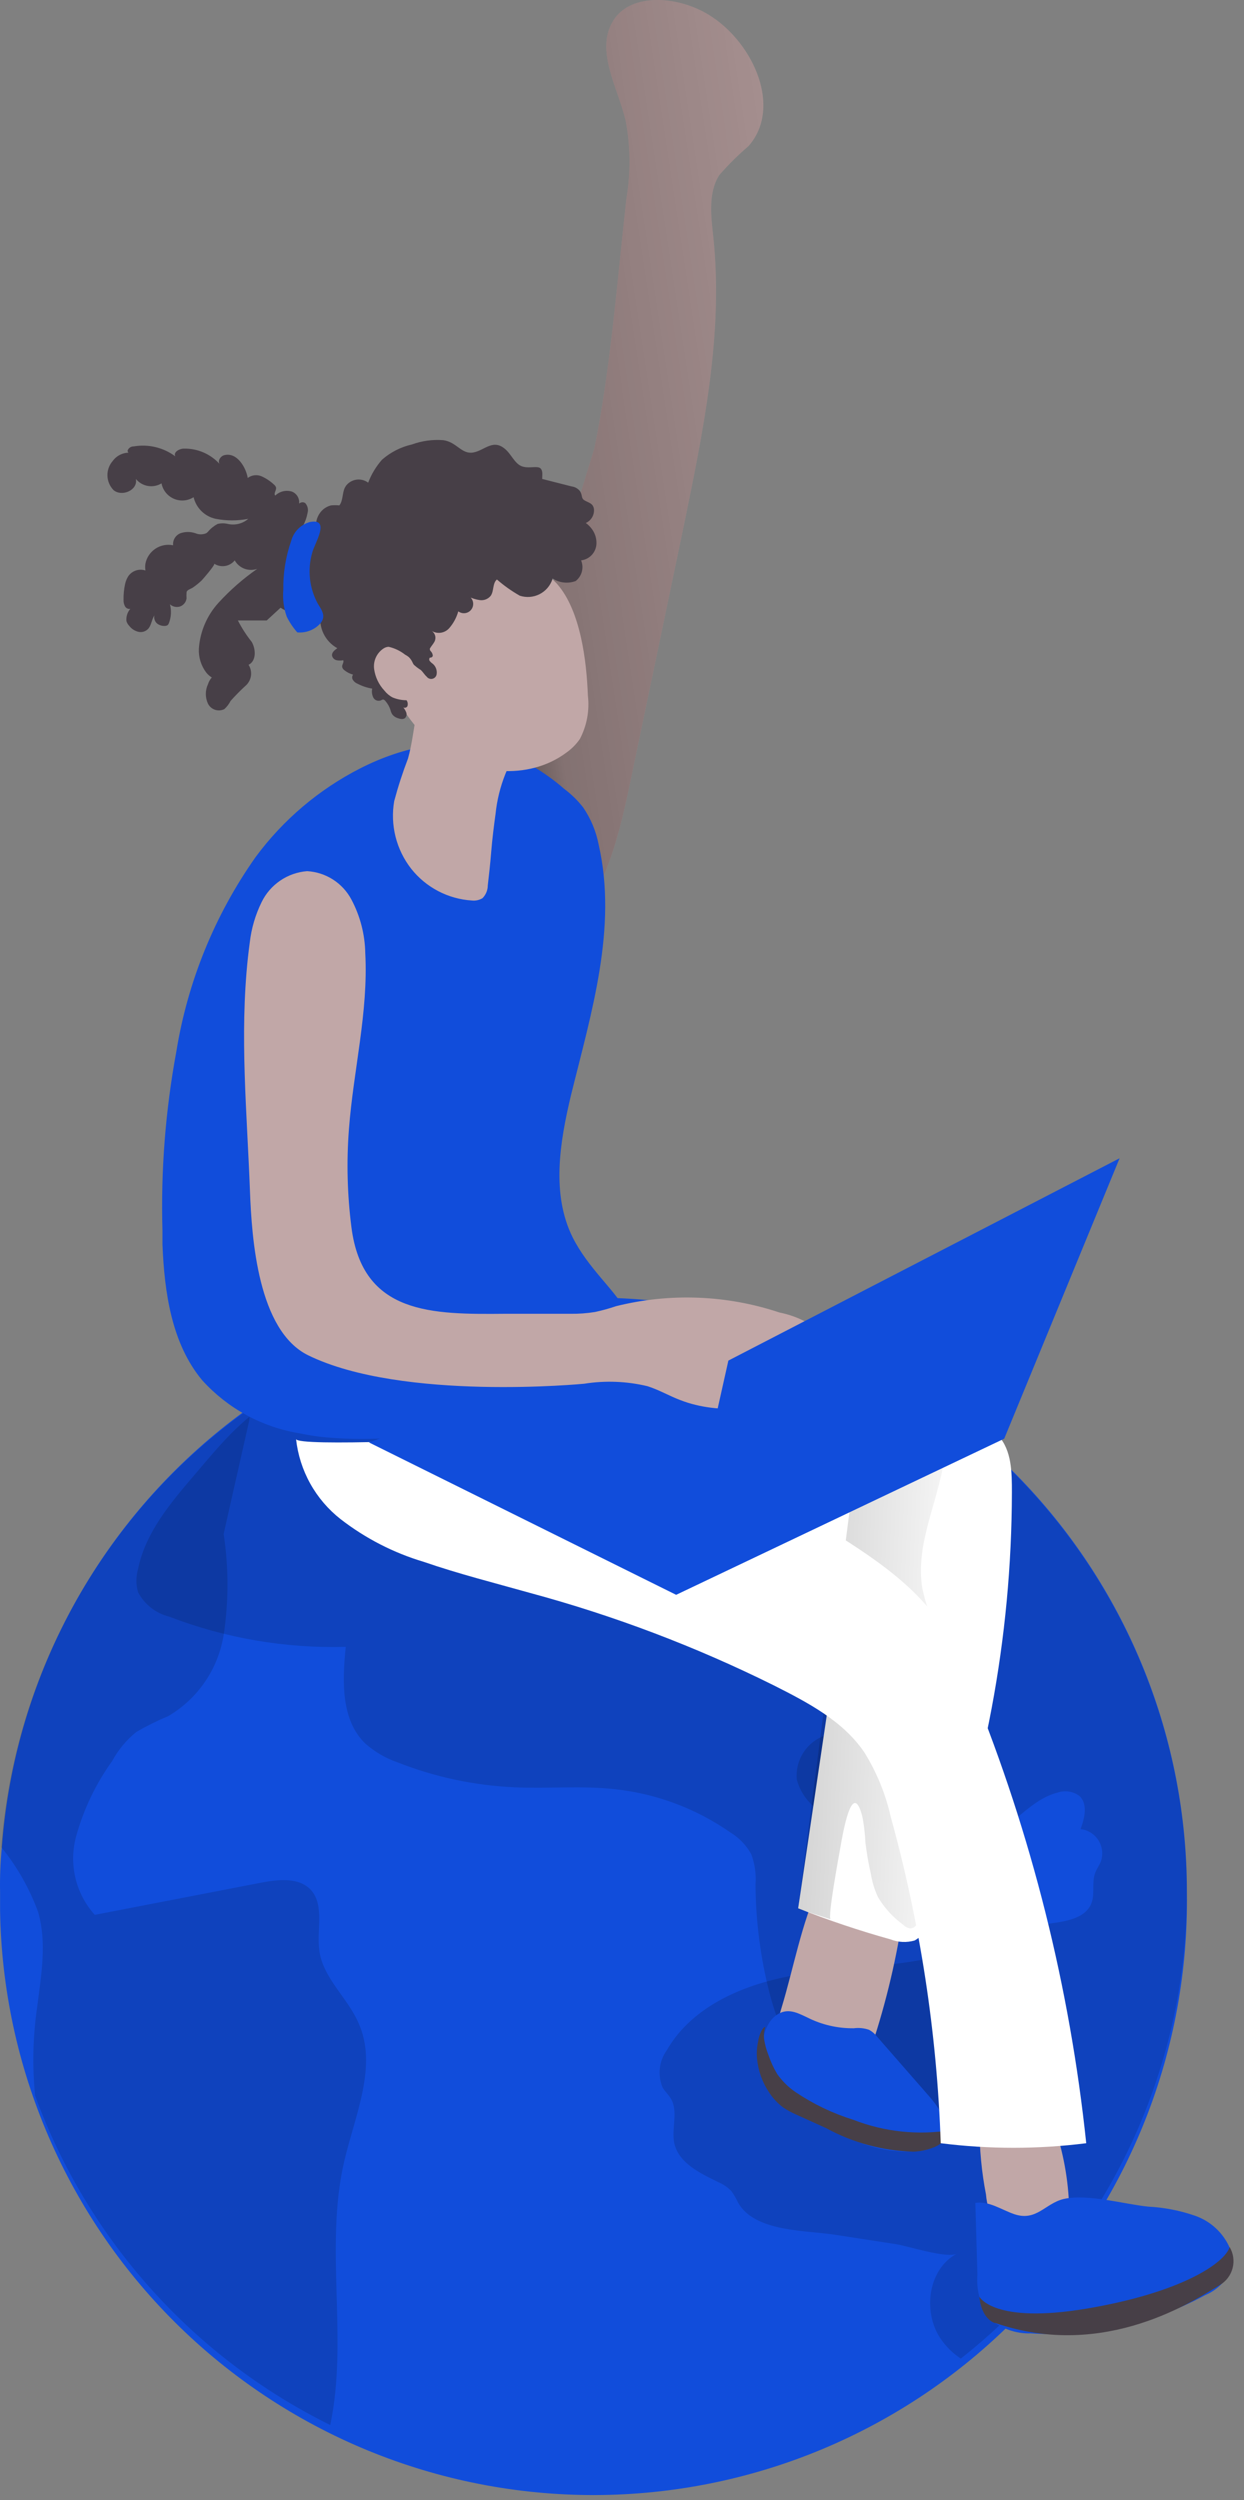 <svg width="112" height="225" viewBox="0 0 112 225" fill="none" xmlns="http://www.w3.org/2000/svg">
<rect x="0" y="0" width="112" height="225" fill="#808080" stroke="none"/>
<path d="M42.296 76.953L53.513 40.335C54.959 33.318 55.594 25.043 56.392 17.901C56.789 15.568 56.768 13.184 56.33 10.859C55.607 7.83 53.575 4.552 55.196 1.885C56.816 -0.782 61.315 -0.346 64.07 1.499C67.871 3.992 70.414 9.7 67.398 13.14C66.46 13.944 65.581 14.815 64.768 15.745C63.733 17.34 64.02 19.484 64.219 21.316C65.142 30.04 63.322 38.765 61.527 47.489L56.542 71.345C55.295 77.153 53.376 83.808 47.817 85.965C47.412 86.162 46.97 86.273 46.519 86.291C46.068 86.308 45.619 86.231 45.2 86.064C44.701 85.779 44.274 85.382 43.954 84.905C42.67 82.874 42.433 79.384 42.296 76.953Z" fill="#C1A7A7"/>
<path d="M42.296 76.953L53.513 40.335C54.959 33.318 55.594 25.043 56.392 17.901C56.789 15.568 56.768 13.184 56.33 10.859C55.607 7.83 53.575 4.552 55.196 1.885C56.816 -0.782 61.315 -0.346 64.07 1.499C67.871 3.992 70.414 9.7 67.398 13.14C66.46 13.944 65.581 14.815 64.768 15.745C63.733 17.34 64.02 19.484 64.219 21.316C65.142 30.04 63.322 38.765 61.527 47.489L56.542 71.345C55.295 77.153 53.376 83.808 47.817 85.965C47.412 86.162 46.97 86.273 46.519 86.291C46.068 86.308 45.619 86.231 45.2 86.064C44.701 85.779 44.274 85.382 43.954 84.905C42.67 82.874 42.433 79.384 42.296 76.953Z" fill="url(#paint0_linear_277_163)"/>
<path d="M106.857 170.293C106.964 177.309 105.689 184.277 103.103 190.8C100.517 197.323 96.672 203.273 91.787 208.31C86.901 213.346 81.072 217.372 74.631 220.156C68.19 222.939 61.264 224.427 54.248 224.535C47.232 224.642 40.264 223.366 33.741 220.78C27.218 218.195 21.269 214.349 16.232 209.464C11.195 204.579 7.17 198.749 4.386 192.309C1.602 185.868 0.114 178.942 0.007 171.926C0.007 171.377 0.007 170.842 0.007 170.293C-0.02 168.928 0.034 167.563 0.169 166.205C1.203 152.414 7.545 139.561 17.861 130.351C28.178 121.14 41.664 116.289 55.484 116.819C69.303 117.348 82.379 123.217 91.96 133.19C101.542 143.163 106.882 156.463 106.857 170.293V170.293Z" fill="#114DDB"/>
<path opacity="0.14" d="M30.979 194.56C29.209 202.287 31.365 210.513 29.733 218.24C17.39 212.144 7.873 201.524 3.16 188.59C2.898 185.933 2.961 183.254 3.347 180.613C3.709 177.771 4.232 174.83 3.434 172.075C2.662 169.96 1.542 167.988 0.119 166.242C0.71 158.432 3.015 150.847 6.871 144.029C10.727 137.21 16.039 131.326 22.429 126.795C22.491 127.154 22.491 127.521 22.429 127.88L20.136 138.05C20.597 141.065 20.597 144.133 20.136 147.148C19.891 148.655 19.317 150.09 18.456 151.35C17.594 152.61 16.466 153.665 15.15 154.439C14.165 154.85 13.207 155.325 12.284 155.86C11.39 156.579 10.649 157.469 10.102 158.478C8.622 160.534 7.52 162.839 6.849 165.283C6.519 166.504 6.5 167.788 6.794 169.018C7.088 170.248 7.685 171.385 8.532 172.325L23.488 169.433C25.046 169.134 26.928 168.922 28 170.094C29.247 171.49 28.474 173.733 28.761 175.615C29.109 178.021 31.253 179.753 32.25 181.996C34.057 185.897 31.951 190.347 30.979 194.56Z" fill="#020202"/>
<path opacity="0.14" d="M17.419 132.84C15.287 135.333 13.082 137.987 12.433 141.191C12.232 141.878 12.232 142.609 12.433 143.297C12.72 143.839 13.118 144.315 13.601 144.693C14.085 145.071 14.642 145.343 15.238 145.491C20.304 147.436 25.704 148.359 31.129 148.208C30.817 151.261 30.68 154.801 32.911 156.932C33.755 157.668 34.732 158.235 35.79 158.602C39.149 159.925 42.703 160.683 46.309 160.846C49.326 160.983 52.379 160.684 55.395 161.02C59.119 161.428 62.681 162.765 65.753 164.909C66.541 165.385 67.19 166.06 67.635 166.866C67.961 167.736 68.093 168.668 68.021 169.595C68.042 172.874 68.461 176.138 69.267 179.317C70.078 182.408 71.386 185.549 73.979 187.431C75.351 188.314 76.846 188.991 78.416 189.437L89.072 193.077C89.33 193.194 89.62 193.221 89.895 193.151C90.157 193.011 90.36 192.781 90.468 192.503C91.652 190.185 92.823 187.617 92.337 185.025C91.851 182.433 89.845 180.551 88.91 178.17C87.377 174.431 88.573 169.994 87.315 166.13C86.418 163.789 84.998 161.683 83.164 159.973C80.083 156.933 76.806 154.098 73.355 151.486C67.871 147.148 62.313 142.761 55.906 139.869C53.339 138.698 50.472 137.639 48.989 135.246C47.207 132.366 47.98 128.415 46.06 125.624C44.49 123.355 41.536 122.483 38.781 122.333C34.222 122.196 29.707 123.253 25.682 125.399C22.055 127.231 20.061 129.737 17.419 132.84Z" fill="#020202"/>
<path opacity="0.14" d="M106.857 170.293C106.867 178.373 105.04 186.349 101.514 193.62C97.988 200.89 92.855 207.263 86.504 212.258C85.767 211.774 85.136 211.147 84.647 210.413C83.052 207.995 83.575 204.182 86.155 202.811C85.258 203.284 81.731 202.125 80.671 201.963L75.175 201.115C72.545 200.704 67.946 200.879 66.45 198.224C66.281 197.856 66.077 197.505 65.84 197.177C65.512 196.844 65.122 196.577 64.693 196.392C63.035 195.582 61.103 194.672 60.705 192.865C60.431 191.543 61.091 190.048 60.406 188.876C60.194 188.515 59.87 188.228 59.658 187.867C59.427 187.323 59.34 186.729 59.406 186.141C59.471 185.554 59.687 184.994 60.032 184.514C62.35 180.463 67.148 178.494 71.76 177.721C76.371 176.949 81.132 177.061 85.619 175.765C88.449 174.942 91.141 173.571 94.057 173.172C95.665 172.948 97.684 172.773 98.27 171.265C98.594 170.405 98.27 169.408 98.606 168.548C98.743 168.174 98.993 167.85 99.13 167.476C99.219 167.2 99.253 166.91 99.23 166.621C99.207 166.332 99.127 166.05 98.996 165.792C98.864 165.534 98.682 165.304 98.461 165.116C98.24 164.929 97.985 164.786 97.709 164.697C97.57 164.656 97.429 164.627 97.285 164.61C97.659 163.613 97.958 162.329 97.173 161.618C96.897 161.416 96.576 161.283 96.237 161.231C95.899 161.179 95.553 161.209 95.229 161.319C93.309 161.793 91.926 163.413 90.318 164.56C84.984 168.299 77.668 167.053 73.218 162.541C72.496 161.903 71.98 161.066 71.735 160.135C71.665 159.34 71.845 158.543 72.249 157.855C72.654 157.167 73.262 156.622 73.991 156.296C75.451 155.673 77.027 155.363 78.615 155.387C78.029 151.51 77.368 147.622 76.832 143.758C67.959 146.139 64.369 137.676 63.123 130.646C61.876 123.617 66.862 121.099 73.293 120.676C83.204 124.647 91.698 131.496 97.68 140.34C103.663 149.183 106.859 159.616 106.857 170.293Z" fill="#020202"/>
<path d="M67.535 193.999C67.535 196.94 72.283 199.72 74.602 200.405C75.57 200.606 76.515 200.911 77.418 201.315C77.864 201.535 78.238 201.877 78.498 202.3C78.758 202.723 78.894 203.211 78.889 203.708C78.789 204.568 78.091 205.266 77.904 206.101C77.803 206.834 77.893 207.581 78.166 208.27C79.051 211.124 82.566 212.894 83.426 215.748C88.287 215.262 90.48 215.673 95.291 214.863L99.304 212.295C97.285 208.556 95.279 204.742 93.247 200.953C92.474 199.348 91.516 197.838 90.393 196.454C89.067 195.081 87.567 193.887 85.931 192.902C81.71 190.157 77.318 187.684 72.782 185.499C73.392 185.848 67.535 193.239 67.535 193.999Z" fill="url(#paint1_linear_277_163)"/>
<path d="M70.376 180.65C69.877 182.271 69.429 184.177 70.376 185.536C70.839 186.108 71.452 186.539 72.146 186.782C72.954 187.178 73.858 187.337 74.753 187.243C75.648 187.148 76.498 186.803 77.206 186.246C77.953 185.423 78.48 184.424 78.739 183.342C79.999 179.388 80.908 175.33 81.456 171.215C81.556 170.84 81.556 170.444 81.456 170.069C81.244 169.672 80.907 169.356 80.496 169.171C78.34 168.012 74.963 167.077 73.754 169.657C72.171 173.035 71.448 177.123 70.376 180.65Z" fill="#C1A7A7"/>
<path d="M76.87 182.532C77.331 182.471 77.801 182.518 78.241 182.669C78.538 182.833 78.797 183.059 79.001 183.33L83.662 188.664C84.572 189.699 85.532 191.157 84.909 192.329C84.69 192.675 84.396 192.967 84.049 193.183C83.701 193.398 83.309 193.533 82.902 193.575C80.642 193.804 78.365 193.371 76.346 192.329C74.9 191.693 73.492 191.008 72.096 190.26C71.054 189.782 70.147 189.054 69.454 188.141C68.395 186.496 68.07 182.532 69.977 181.298C70.925 180.688 71.76 181.124 72.682 181.56C73.979 182.217 75.416 182.55 76.87 182.532Z" fill="#114DDB"/>
<path d="M96.263 198.797C96.299 199.1 96.264 199.407 96.163 199.695C96.002 199.978 95.77 200.214 95.49 200.38C94.6 200.996 93.555 201.35 92.474 201.402C91.938 201.427 91.404 201.327 90.913 201.111C90.422 200.895 89.988 200.568 89.644 200.156C89.147 199.353 88.847 198.443 88.772 197.501C88.378 195.473 88.182 193.411 88.186 191.344C88.158 191.223 88.158 191.097 88.185 190.976C88.212 190.855 88.265 190.741 88.342 190.643C88.418 190.545 88.516 190.466 88.627 190.41C88.738 190.355 88.86 190.324 88.984 190.322C90.666 189.961 93.969 189.076 94.867 191.157C95.728 193.615 96.199 196.193 96.263 198.797V198.797Z" fill="#C1A7A7"/>
<path d="M103.38 198.585C104.82 198.658 106.242 198.935 107.605 199.408C108.29 199.649 108.919 200.027 109.453 200.52C109.987 201.013 110.414 201.61 110.708 202.275C110.979 202.937 111.01 203.673 110.795 204.356C110.332 205.349 109.514 206.131 108.502 206.55C103.702 209.156 98.261 210.349 92.81 209.99C91.407 210.037 90.042 209.531 89.009 208.581C88.245 207.44 87.889 206.074 87.999 204.705L87.812 198.249C89.059 198.062 90.143 198.86 91.302 199.258C93.309 199.944 94.094 198.299 95.752 197.9C97.908 197.401 101.173 198.361 103.38 198.585Z" fill="#114DDB"/>
<path d="M76.87 182.532C77.331 182.471 77.801 182.518 78.241 182.669C78.538 182.833 78.797 183.059 79.001 183.33L83.662 188.664C84.572 189.699 85.532 191.157 84.909 192.329C84.69 192.675 84.396 192.967 84.049 193.183C83.701 193.398 83.309 193.533 82.902 193.575C80.642 193.804 78.365 193.371 76.346 192.329C74.9 191.693 73.492 191.008 72.096 190.26C71.054 189.782 70.147 189.054 69.454 188.141C68.395 186.496 68.07 182.532 69.977 181.298C70.925 180.688 71.76 181.124 72.682 181.56C73.979 182.217 75.416 182.55 76.87 182.532Z" fill="url(#paint2_linear_277_163)"/>
<path d="M68.794 183.504C68.867 183.992 68.996 184.468 69.18 184.925C69.382 185.53 69.649 186.111 69.978 186.658C70.426 187.291 70.983 187.84 71.623 188.278C73.229 189.358 74.984 190.198 76.833 190.771C79.638 191.864 82.686 192.182 85.657 191.693C85.388 192.349 84.88 192.879 84.236 193.176C83.597 193.465 82.906 193.622 82.205 193.637C79.465 193.558 76.783 192.832 74.377 191.519L71.623 190.272C71.236 190.101 70.865 189.896 70.514 189.662C70.025 189.297 69.603 188.85 69.267 188.34C68.642 187.425 68.261 186.366 68.158 185.262C68.108 184.728 68.146 184.189 68.27 183.667C68.27 183.442 68.594 182.42 68.894 182.42C68.786 182.771 68.752 183.14 68.794 183.504V183.504Z" fill="#473F47"/>
<path d="M103.38 198.585C104.82 198.658 106.242 198.935 107.605 199.408C108.29 199.649 108.919 200.027 109.453 200.52C109.987 201.013 110.414 201.61 110.708 202.275C110.979 202.937 111.01 203.673 110.795 204.356C110.332 205.349 109.514 206.131 108.502 206.55C103.702 209.156 98.261 210.349 92.81 209.99C91.407 210.037 90.042 209.531 89.009 208.581C88.245 207.44 87.889 206.074 87.999 204.705L87.812 198.249C89.059 198.062 90.143 198.86 91.302 199.258C93.309 199.944 94.094 198.299 95.752 197.9C97.908 197.401 101.173 198.361 103.38 198.585Z" fill="url(#paint3_linear_277_163)"/>
<path d="M86.118 127.281C87.519 127.543 88.817 128.201 89.857 129.176C91.103 130.522 91.103 132.516 91.103 134.336C91.077 147.38 88.652 160.307 83.949 172.474C83.843 172.923 83.646 173.345 83.372 173.715C83.098 174.086 82.752 174.397 82.354 174.63C81.636 174.841 80.868 174.806 80.173 174.531C77.355 173.745 74.581 172.813 71.86 171.739L75.536 146.949C75.712 146.256 75.673 145.525 75.424 144.855C75.152 144.389 74.771 143.996 74.315 143.708C70.118 140.6 65.679 137.833 61.041 135.432C57.302 133.526 53.114 131.357 52.105 127.269C51.898 126.584 51.855 125.861 51.981 125.157C52.106 124.453 52.397 123.789 52.828 123.218C53.411 122.635 54.1 122.169 54.859 121.847C57.352 120.601 60.406 119.043 63.235 119.354C65.478 119.579 66.351 120.912 68.22 121.847C73.505 124.602 80.447 125.599 86.118 127.281Z" fill="white"/>
<path d="M74.788 172.723C74.477 172.624 75.573 166.778 75.673 166.193C75.873 165.046 76.733 159.961 77.642 163.488C77.79 164.261 77.881 165.045 77.917 165.831C78.029 166.77 78.191 167.702 78.403 168.623C78.519 169.346 78.733 170.051 79.038 170.717C79.617 171.694 80.389 172.542 81.307 173.21C81.478 173.392 81.707 173.511 81.955 173.546C82.316 173.546 82.591 173.21 82.74 172.873C83.115 171.827 83.276 170.717 83.214 169.608C83.401 163.376 86.629 157.942 86.417 151.548C86.417 149.99 84.934 148.108 84.311 146.675C83.758 145.517 83.34 144.3 83.064 143.048C82.279 138.798 84.784 134.647 85.133 130.335L76.683 134.485L71.859 171.789L74.788 172.723Z" fill="url(#paint4_linear_277_163)"/>
<path d="M52.828 123.642C51.134 124.59 49.391 125.447 47.605 126.209C47.132 126.421 46.658 126.621 46.172 126.808C40.685 129.065 34.723 129.922 28.823 129.3C28.225 129.226 27.626 129.126 27.028 129.001C23.628 128.458 20.514 126.769 18.204 124.215C15.45 120.912 14.801 116.313 14.627 111.988V110.742C14.474 105.35 14.892 99.956 15.873 94.652C16.89 88.343 19.333 82.35 23.015 77.128C25.497 73.769 28.728 71.034 32.45 69.139C36.301 67.182 40.863 66.185 44.976 67.543C47.11 68.331 49.082 69.5 50.796 70.996C51.437 71.474 52.011 72.036 52.504 72.666C53.194 73.676 53.669 74.817 53.9 76.019C55.607 83.497 53.239 91.137 51.407 98.565C50.397 102.803 49.625 107.464 51.556 111.353C54.311 116.849 60.979 119.093 52.828 123.642Z" fill="#114DDB"/>
<path d="M52.828 123.667C52.678 125.387 50.509 126.022 48.777 126.16L47.605 126.222C41.378 126.583 35.131 126.011 29.072 124.527C28.326 124.264 27.519 124.229 26.754 124.427C26.637 124.468 26.528 124.527 26.43 124.602V125.013C26.233 125.692 26.192 126.407 26.311 127.104C26.43 127.802 26.705 128.463 27.115 129.039C23.715 128.495 20.602 126.806 18.291 124.253C15.537 120.95 14.889 116.351 14.714 112.026V110.779C14.633 107.586 14.733 104.39 15.013 101.207C15.104 98.36 15.522 95.533 16.259 92.782C18.059 87.561 21.258 82.935 25.508 79.409C25.903 79.04 26.363 78.748 26.866 78.549C27.434 78.407 28.025 78.385 28.602 78.484C29.18 78.583 29.73 78.8 30.219 79.122C31.07 79.53 31.825 80.111 32.437 80.829C33.224 81.92 33.659 83.224 33.684 84.569C33.722 86.388 33.559 88.206 33.197 89.99C32.825 92.66 32.249 95.297 31.477 97.88C31.107 98.823 30.827 99.8 30.642 100.796C30.492 102.079 30.718 103.378 31.291 104.535C31.752 105.582 31.826 106.679 32.2 107.776C32.971 110.031 34.207 112.098 35.827 113.846C39.205 117.403 43.659 119.751 48.503 120.526C49.512 120.614 50.501 120.862 51.432 121.261C51.861 121.498 52.217 121.847 52.463 122.271C52.709 122.695 52.835 123.177 52.828 123.667V123.667Z" fill="url(#paint5_linear_277_163)"/>
<path d="M37.024 78.187C37.683 79.019 38.51 79.702 39.45 80.194C40.391 80.686 41.424 80.974 42.483 81.041C42.818 81.079 43.155 81.004 43.443 80.829C43.744 80.524 43.914 80.112 43.916 79.683C44.016 78.823 44.141 77.726 44.228 76.629C44.315 75.532 44.49 74.136 44.614 73.264C44.866 70.782 45.807 68.421 47.331 66.447C47.642 66.016 48.002 65.623 48.403 65.275C51.033 62.907 40.339 63.842 38.931 60.614C37.311 62.72 37.46 65.674 36.737 68.254C36.255 69.51 35.839 70.792 35.491 72.093C35.307 73.159 35.348 74.252 35.612 75.302C35.876 76.352 36.357 77.335 37.024 78.187V78.187Z" fill="#C1A7A7"/>
<path d="M44.091 77.128L44.228 76.629C44.378 75.383 44.49 74.136 44.614 73.264C44.866 70.782 45.807 68.421 47.332 66.447L47.406 66.185C47.406 66.185 38.931 60.614 38.021 67.132C37.111 73.65 44.091 77.128 44.091 77.128Z" fill="url(#paint6_linear_277_163)"/>
<path d="M52.927 62.583C53.09 63.934 52.838 65.304 52.205 66.509C51.866 66.995 51.444 67.417 50.958 67.755C47.593 70.248 42.533 69.787 39.193 67.157C37.571 65.767 36.263 64.048 35.357 62.114C34.45 60.18 33.965 58.075 33.933 55.94C33.698 53.714 34.327 51.483 35.69 49.708C36.519 48.904 37.536 48.319 38.648 48.008C39.761 47.697 40.933 47.668 42.059 47.926C45.132 48.649 47.931 50.241 50.123 52.512C52.279 54.93 52.815 59.529 52.927 62.583Z" fill="#C1A7A7"/>
<path d="M83.488 144.581C85.237 146.84 86.613 149.365 87.564 152.059C92.877 165.116 96.321 178.858 97.796 192.877C93.447 193.426 89.046 193.426 84.697 192.877C84.356 182.946 82.846 173.09 80.198 163.513C79.737 161.462 78.937 159.503 77.829 157.717C75.898 154.863 72.719 153.218 69.666 151.673C62.633 148.181 55.273 145.392 47.693 143.347C44.502 142.449 41.286 141.639 38.145 140.555C35.437 139.748 32.902 138.446 30.667 136.716C29.551 135.842 28.621 134.753 27.931 133.514C27.242 132.274 26.808 130.91 26.654 129.5C26.654 130.223 42.533 129.5 44.016 129.275C49.001 128.74 54.834 125.848 59.745 127.892C63.584 129.487 67.086 132.815 70.538 135.108C74.913 137.963 80.098 140.63 83.488 144.581Z" fill="white"/>
<path d="M60.867 143.521L33.222 129.811L65.216 118.283L90.418 129.462L60.867 143.521Z" fill="#114DDB"/>
<path d="M61.016 141.44L37.946 129.986L64.656 120.364L85.707 129.699L61.016 141.44Z" fill="url(#paint7_linear_277_163)"/>
<path d="M22.491 84.793C22.429 85.266 22.366 85.74 22.317 86.214C21.569 93.243 22.242 100.16 22.504 107.165C22.666 111.49 23.227 119.753 27.751 121.972C36.251 126.122 52.603 124.527 52.603 124.527C54.498 124.227 56.434 124.303 58.299 124.751C59.321 125.075 60.256 125.624 61.24 125.997C64.817 127.393 68.818 126.683 72.582 125.997C73.234 125.923 73.863 125.71 74.427 125.374C75.885 124.377 75.823 122.009 74.739 120.613C73.514 119.335 71.926 118.465 70.189 118.121C65.436 116.537 60.331 116.338 55.47 117.547C54.849 117.758 54.216 117.933 53.575 118.071C52.826 118.193 52.066 118.247 51.307 118.233H45.524C38.893 118.295 32.636 118.32 31.639 110.43C31.266 107.513 31.191 104.564 31.415 101.631C31.814 96.334 33.172 91.087 32.886 85.778C32.857 84.094 32.43 82.441 31.639 80.954C31.25 80.221 30.679 79.601 29.98 79.153C29.282 78.706 28.48 78.446 27.651 78.399C26.783 78.466 25.948 78.759 25.229 79.249C24.51 79.739 23.931 80.408 23.551 81.191C22.996 82.323 22.637 83.541 22.491 84.793V84.793Z" fill="#C1A7A7"/>
<path d="M100.8 104.236L65.577 122.445L60.866 143.521L90.417 129.462L100.8 104.236Z" fill="#114DDB"/>
<path d="M53.301 47.627C53.147 47.41 52.957 47.22 52.74 47.066C52.977 46.96 53.176 46.783 53.307 46.56C53.439 46.337 53.498 46.078 53.476 45.819C53.401 45.296 53.027 45.258 52.653 45.047C52.279 44.835 52.479 44.61 52.217 44.199C52.029 43.963 51.756 43.811 51.457 43.775L48.814 43.102C48.814 42.766 48.902 42.367 48.652 42.142C48.403 41.918 47.693 42.142 47.182 42.018C46.459 41.906 46.135 41.058 45.611 40.535C44.44 39.376 43.667 40.535 42.608 40.722C41.548 40.909 41.124 39.775 39.903 39.612C38.947 39.54 37.987 39.672 37.086 39.999C36.089 40.225 35.164 40.696 34.394 41.37C33.857 41.979 33.435 42.68 33.148 43.439C32.846 43.213 32.468 43.116 32.094 43.167C31.721 43.218 31.383 43.414 31.154 43.713L31.041 43.9C30.805 44.411 30.892 45.047 30.555 45.483C30.302 45.458 30.048 45.458 29.795 45.483C29.544 45.548 29.31 45.667 29.11 45.832C28.906 46.006 28.742 46.222 28.628 46.465C28.514 46.708 28.453 46.972 28.449 47.24C28.059 47.144 27.649 47.175 27.277 47.327C27.477 46.966 27.616 46.575 27.689 46.168C27.732 46.016 27.737 45.855 27.702 45.7C27.667 45.546 27.594 45.402 27.489 45.283C27.24 45.084 26.754 45.283 26.854 45.607C26.907 45.482 26.935 45.348 26.936 45.212C26.938 45.076 26.912 44.941 26.861 44.814C26.81 44.688 26.735 44.573 26.64 44.476C26.544 44.379 26.43 44.302 26.305 44.249V44.249C26.044 44.163 25.764 44.15 25.496 44.212C25.228 44.273 24.982 44.407 24.785 44.598C24.598 44.423 24.922 44.099 24.847 43.85C24.812 43.763 24.756 43.686 24.685 43.626C24.352 43.311 23.968 43.054 23.551 42.865C23.348 42.778 23.126 42.746 22.907 42.772C22.688 42.798 22.48 42.882 22.304 43.015C22.155 42.093 21.357 40.684 20.21 40.959C19.874 41.033 19.587 41.432 19.762 41.744C19.354 41.3 18.856 40.948 18.302 40.711C17.747 40.475 17.149 40.359 16.546 40.373C16.135 40.373 15.574 40.709 15.786 41.071C15.256 40.676 14.651 40.393 14.008 40.239C13.366 40.084 12.698 40.062 12.047 40.173C11.931 40.169 11.816 40.2 11.718 40.263C11.62 40.325 11.544 40.415 11.498 40.522C11.436 40.734 11.798 40.971 11.885 40.759C11.557 40.709 11.223 40.751 10.917 40.878C10.612 41.005 10.347 41.214 10.152 41.482C9.83 41.849 9.659 42.324 9.673 42.812C9.687 43.299 9.885 43.764 10.227 44.112C10.987 44.735 12.433 44.112 12.234 43.102C12.505 43.436 12.888 43.66 13.312 43.733C13.736 43.806 14.172 43.724 14.54 43.501C14.636 43.996 14.925 44.434 15.343 44.716C15.761 44.999 16.275 45.104 16.77 45.009C17.004 44.961 17.228 44.873 17.431 44.747C17.545 45.227 17.794 45.664 18.146 46.008C18.5 46.353 18.943 46.59 19.425 46.692C20.393 46.879 21.387 46.879 22.354 46.692C22.106 46.906 21.811 47.059 21.493 47.139C21.175 47.219 20.842 47.224 20.522 47.153C20.215 47.078 19.894 47.078 19.587 47.153C19.259 47.328 18.966 47.565 18.727 47.851C18.679 47.903 18.625 47.949 18.565 47.988C18.412 48.053 18.246 48.087 18.079 48.087C17.912 48.087 17.747 48.053 17.593 47.988C17.157 47.838 16.683 47.838 16.247 47.988C16.033 48.071 15.853 48.223 15.734 48.419C15.614 48.614 15.563 48.844 15.586 49.072C15.315 49.016 15.034 49.014 14.762 49.066C14.489 49.118 14.23 49.224 13.998 49.377C13.767 49.53 13.567 49.727 13.412 49.957C13.257 50.187 13.149 50.445 13.094 50.718C13.062 50.924 13.062 51.134 13.094 51.341C12.819 51.249 12.521 51.248 12.245 51.338C11.97 51.428 11.73 51.603 11.561 51.839C11.418 52.06 11.317 52.305 11.262 52.562C11.16 53.033 11.114 53.514 11.124 53.995C11.115 54.19 11.158 54.384 11.249 54.556C11.293 54.643 11.365 54.713 11.453 54.756C11.54 54.799 11.639 54.812 11.735 54.793C11.603 54.943 11.503 55.12 11.443 55.311C11.383 55.502 11.364 55.703 11.386 55.902C11.434 56.062 11.52 56.207 11.636 56.326C11.833 56.582 12.109 56.766 12.421 56.85C12.575 56.892 12.738 56.894 12.893 56.855C13.048 56.815 13.19 56.736 13.306 56.625C13.63 56.314 13.63 55.803 13.904 55.379C13.874 55.508 13.878 55.644 13.918 55.771C13.957 55.898 14.03 56.012 14.128 56.102C14.342 56.273 14.616 56.354 14.889 56.326C14.964 56.32 15.037 56.294 15.1 56.251C15.152 56.199 15.19 56.135 15.213 56.064C15.416 55.526 15.446 54.938 15.3 54.382C15.421 54.492 15.569 54.568 15.728 54.603C15.888 54.638 16.054 54.63 16.21 54.581C16.364 54.526 16.5 54.429 16.604 54.302C16.707 54.174 16.773 54.021 16.795 53.858C16.783 53.684 16.783 53.509 16.795 53.335C16.795 53.086 17.169 53.011 17.369 52.874C17.647 52.683 17.91 52.471 18.154 52.238C18.266 52.126 19.4 50.817 19.288 50.73C19.578 50.917 19.927 50.99 20.268 50.935C20.608 50.879 20.917 50.7 21.133 50.431C21.327 50.777 21.638 51.043 22.01 51.182C22.381 51.321 22.79 51.324 23.164 51.191C21.891 52.076 20.721 53.1 19.674 54.245C18.636 55.381 18.012 56.835 17.905 58.37C17.866 59.15 18.104 59.918 18.578 60.539C18.824 60.838 19.151 61.06 19.521 61.177C19.89 61.294 20.285 61.302 20.659 61.199C20.645 61.085 20.606 60.975 20.544 60.877C20.481 60.78 20.398 60.698 20.3 60.637C20.202 60.576 20.092 60.538 19.977 60.525C19.862 60.512 19.746 60.526 19.637 60.564C19.421 60.656 19.228 60.794 19.071 60.968C18.914 61.143 18.797 61.349 18.727 61.573C18.598 61.848 18.531 62.148 18.531 62.452C18.531 62.756 18.598 63.056 18.727 63.331C18.858 63.59 19.087 63.786 19.362 63.878C19.638 63.969 19.938 63.947 20.198 63.817V63.817C20.429 63.609 20.619 63.359 20.759 63.081C21.207 62.579 21.681 62.101 22.18 61.648C22.416 61.413 22.564 61.104 22.601 60.773C22.637 60.442 22.559 60.109 22.379 59.828C23.077 59.492 23.052 58.445 22.666 57.772C22.188 57.171 21.77 56.524 21.419 55.84H24.012L25.258 54.693C25.79 55.031 26.386 55.252 27.009 55.345C27.631 55.437 28.266 55.398 28.873 55.229C28.77 55.838 28.858 56.463 29.126 57.019C29.394 57.575 29.828 58.034 30.368 58.333C30.156 58.495 29.857 58.694 29.895 59.006C29.916 59.107 29.967 59.199 30.04 59.272C30.113 59.345 30.205 59.395 30.306 59.417C30.504 59.455 30.707 59.455 30.904 59.417C30.991 59.604 30.78 59.803 30.805 60.015C30.831 60.136 30.903 60.243 31.004 60.314C31.235 60.501 31.503 60.636 31.789 60.713C31.735 60.785 31.705 60.873 31.705 60.963C31.705 61.053 31.735 61.14 31.789 61.212C31.89 61.359 32.033 61.472 32.2 61.536C32.611 61.75 33.053 61.897 33.509 61.972C33.456 62.223 33.483 62.484 33.584 62.72C33.629 62.84 33.715 62.939 33.827 63.001C33.939 63.063 34.069 63.082 34.195 63.056C34.307 63.056 34.407 62.932 34.519 62.957C34.589 62.979 34.65 63.023 34.693 63.081C34.901 63.317 35.058 63.593 35.154 63.892C35.185 64.033 35.24 64.168 35.316 64.29C35.431 64.439 35.587 64.552 35.765 64.614C36.002 64.702 36.288 64.776 36.475 64.614C36.536 64.549 36.578 64.467 36.596 64.379C36.613 64.291 36.606 64.2 36.575 64.116C36.512 63.953 36.424 63.802 36.313 63.667C36.376 63.697 36.446 63.703 36.513 63.685C36.579 63.666 36.637 63.625 36.675 63.567C36.725 63.435 36.725 63.289 36.675 63.156C36.526 62.811 36.325 62.491 36.077 62.209C36.064 62.181 36.058 62.152 36.058 62.122C36.058 62.092 36.064 62.062 36.077 62.034C36.084 62.005 36.098 61.977 36.118 61.954C36.137 61.93 36.161 61.911 36.189 61.897C36.401 61.66 36.189 61.274 36.064 61C35.94 60.726 35.653 60.414 35.79 60.115C35.863 59.989 35.951 59.871 36.052 59.766C36.189 59.579 36.189 59.243 36.363 59.105C36.449 59.058 36.548 59.044 36.643 59.067C36.738 59.09 36.821 59.149 36.874 59.23C36.999 59.38 37.049 59.579 37.161 59.729C37.383 59.948 37.63 60.14 37.896 60.302C38.083 60.477 38.22 60.726 38.42 60.9C38.48 60.982 38.565 61.043 38.661 61.075C38.758 61.108 38.862 61.11 38.959 61.081C39.057 61.053 39.144 60.995 39.208 60.916C39.272 60.837 39.31 60.74 39.317 60.639C39.337 60.472 39.316 60.303 39.255 60.146C39.194 59.99 39.096 59.85 38.968 59.741C38.87 59.675 38.782 59.595 38.706 59.504C38.665 59.46 38.642 59.403 38.642 59.342C38.642 59.282 38.665 59.224 38.706 59.18C38.756 59.188 38.806 59.181 38.851 59.158C38.896 59.136 38.933 59.1 38.956 59.056C38.968 59.015 38.968 58.972 38.956 58.931C38.933 58.814 38.876 58.706 38.794 58.619C38.794 58.619 38.694 58.52 38.706 58.457C38.694 58.425 38.694 58.39 38.706 58.358C38.831 58.146 39.005 57.959 39.118 57.747C39.206 57.579 39.226 57.383 39.175 57.2C39.124 57.018 39.006 56.861 38.843 56.762C39.093 56.92 39.39 56.984 39.682 56.943C39.974 56.901 40.242 56.758 40.439 56.538C40.823 56.099 41.104 55.579 41.261 55.017C41.349 55.084 41.449 55.132 41.555 55.16C41.661 55.188 41.772 55.194 41.881 55.179C41.99 55.164 42.094 55.128 42.189 55.072C42.284 55.017 42.367 54.943 42.433 54.855C42.499 54.768 42.548 54.668 42.575 54.562C42.603 54.456 42.61 54.345 42.595 54.236C42.58 54.127 42.543 54.023 42.488 53.928C42.432 53.833 42.359 53.75 42.271 53.684H42.171C42.496 53.847 42.846 53.957 43.206 54.008C43.387 54.032 43.572 54.009 43.742 53.941C43.912 53.874 44.062 53.764 44.178 53.621C44.489 53.185 44.328 52.5 44.739 52.151C45.373 52.705 46.062 53.193 46.795 53.609C47.382 53.802 48.021 53.754 48.573 53.476C49.124 53.198 49.543 52.712 49.737 52.126C49.737 52.126 49.737 52.126 49.737 52.051C50.042 52.253 50.391 52.38 50.755 52.421C51.119 52.462 51.488 52.417 51.831 52.288C52.104 52.074 52.299 51.777 52.387 51.441C52.475 51.106 52.45 50.751 52.317 50.431C52.689 50.386 53.034 50.21 53.288 49.933C53.542 49.656 53.688 49.298 53.7 48.923C53.716 48.458 53.575 48.002 53.301 47.627V47.627Z" fill="#473F47"/>
<path d="M88.175 206.687C88.175 206.687 89.421 209.179 97.847 207.759C106.272 206.338 110.235 203.708 110.709 202.225C110.875 202.507 110.984 202.819 111.03 203.144C111.076 203.468 111.057 203.799 110.975 204.116C110.892 204.433 110.748 204.731 110.551 204.992C110.354 205.254 110.107 205.474 109.824 205.64C107.718 206.886 99.554 212.495 89.608 209.055C89.608 209.105 88.362 208.756 88.175 206.687Z" fill="#473F47"/>
<path d="M34.992 58.208C34.828 58.214 34.668 58.266 34.531 58.358C34.23 58.556 33.99 58.836 33.84 59.164C33.69 59.493 33.636 59.857 33.684 60.215C33.785 60.938 34.107 61.613 34.606 62.147C34.807 62.406 35.062 62.619 35.354 62.77C35.749 62.932 36.172 63.017 36.6 63.019C36.764 63.056 36.934 63.056 37.099 63.019C37.264 62.928 37.402 62.795 37.498 62.633C37.595 62.47 37.646 62.285 37.647 62.097C37.712 61.197 37.517 60.297 37.086 59.504C36.949 59.25 36.735 59.045 36.475 58.919C36.04 58.575 35.533 58.332 34.992 58.208V58.208Z" fill="#C1A7A7"/>
<path d="M26.218 48.673C25.721 50.095 25.48 51.593 25.507 53.098C25.436 53.913 25.542 54.734 25.819 55.504C26.07 56.013 26.389 56.487 26.766 56.912C27.14 56.946 27.517 56.896 27.869 56.764C28.221 56.633 28.538 56.423 28.798 56.152C28.926 56.023 29.021 55.865 29.072 55.691C29.209 55.217 28.885 54.768 28.623 54.344C27.849 52.935 27.665 51.277 28.112 49.733C28.324 48.885 29.807 46.617 27.9 46.978C27.497 47.09 27.129 47.305 26.834 47.602C26.539 47.9 26.326 48.269 26.218 48.673V48.673Z" fill="#114DDB"/>
<defs>
<linearGradient id="paint0_linear_277_163" x1="30.705" y1="46.443" x2="95.628" y2="36.609" gradientUnits="userSpaceOnUse">
<stop offset="0.01"/>
<stop offset="0.13" stop-opacity="0.69"/>
<stop offset="0.25" stop-opacity="0.32"/>
<stop offset="1" stop-opacity="0"/>
</linearGradient>
<linearGradient id="paint1_linear_277_163" x1="23992.2" y1="-4231.51" x2="22179.8" y2="-2471.89" gradientUnits="userSpaceOnUse">
<stop offset="0.01"/>
<stop offset="0.13" stop-opacity="0.69"/>
<stop offset="0.25" stop-opacity="0.32"/>
<stop offset="1" stop-opacity="0"/>
</linearGradient>
<linearGradient id="paint2_linear_277_163" x1="3867.87" y1="1913.5" x2="3764.01" y2="1698.36" gradientUnits="userSpaceOnUse">
<stop offset="0.01"/>
<stop offset="0.13" stop-opacity="0.69"/>
<stop offset="0.25" stop-opacity="0.32"/>
<stop offset="1" stop-opacity="0"/>
</linearGradient>
<linearGradient id="paint3_linear_277_163" x1="17005.8" y1="-1259.08" x2="16915.1" y2="-1642.98" gradientUnits="userSpaceOnUse">
<stop offset="0.01"/>
<stop offset="0.13" stop-opacity="0.69"/>
<stop offset="0.25" stop-opacity="0.32"/>
<stop offset="1" stop-opacity="0"/>
</linearGradient>
<linearGradient id="paint4_linear_277_163" x1="-4.343" y1="148.382" x2="88.137" y2="152.121" gradientUnits="userSpaceOnUse">
<stop/>
<stop offset="1" stop-opacity="0"/>
</linearGradient>
<linearGradient id="paint5_linear_277_163" x1="9703.31" y1="9703.9" x2="6735.25" y2="10022.2" gradientUnits="userSpaceOnUse">
<stop/>
<stop offset="1" stop-opacity="0"/>
</linearGradient>
<linearGradient id="paint6_linear_277_163" x1="5886.1" y1="-2920.82" x2="5677.6" y2="-2593.44" gradientUnits="userSpaceOnUse">
<stop offset="0.01"/>
<stop offset="0.13" stop-opacity="0.69"/>
<stop offset="0.25" stop-opacity="0.32"/>
<stop offset="1" stop-opacity="0"/>
</linearGradient>
<linearGradient id="paint7_linear_277_163" x1="34957.5" y1="-3395.71" x2="34865.7" y2="-3861.32" gradientUnits="userSpaceOnUse">
<stop/>
<stop offset="1" stop-opacity="0"/>
</linearGradient>
</defs>
</svg>

